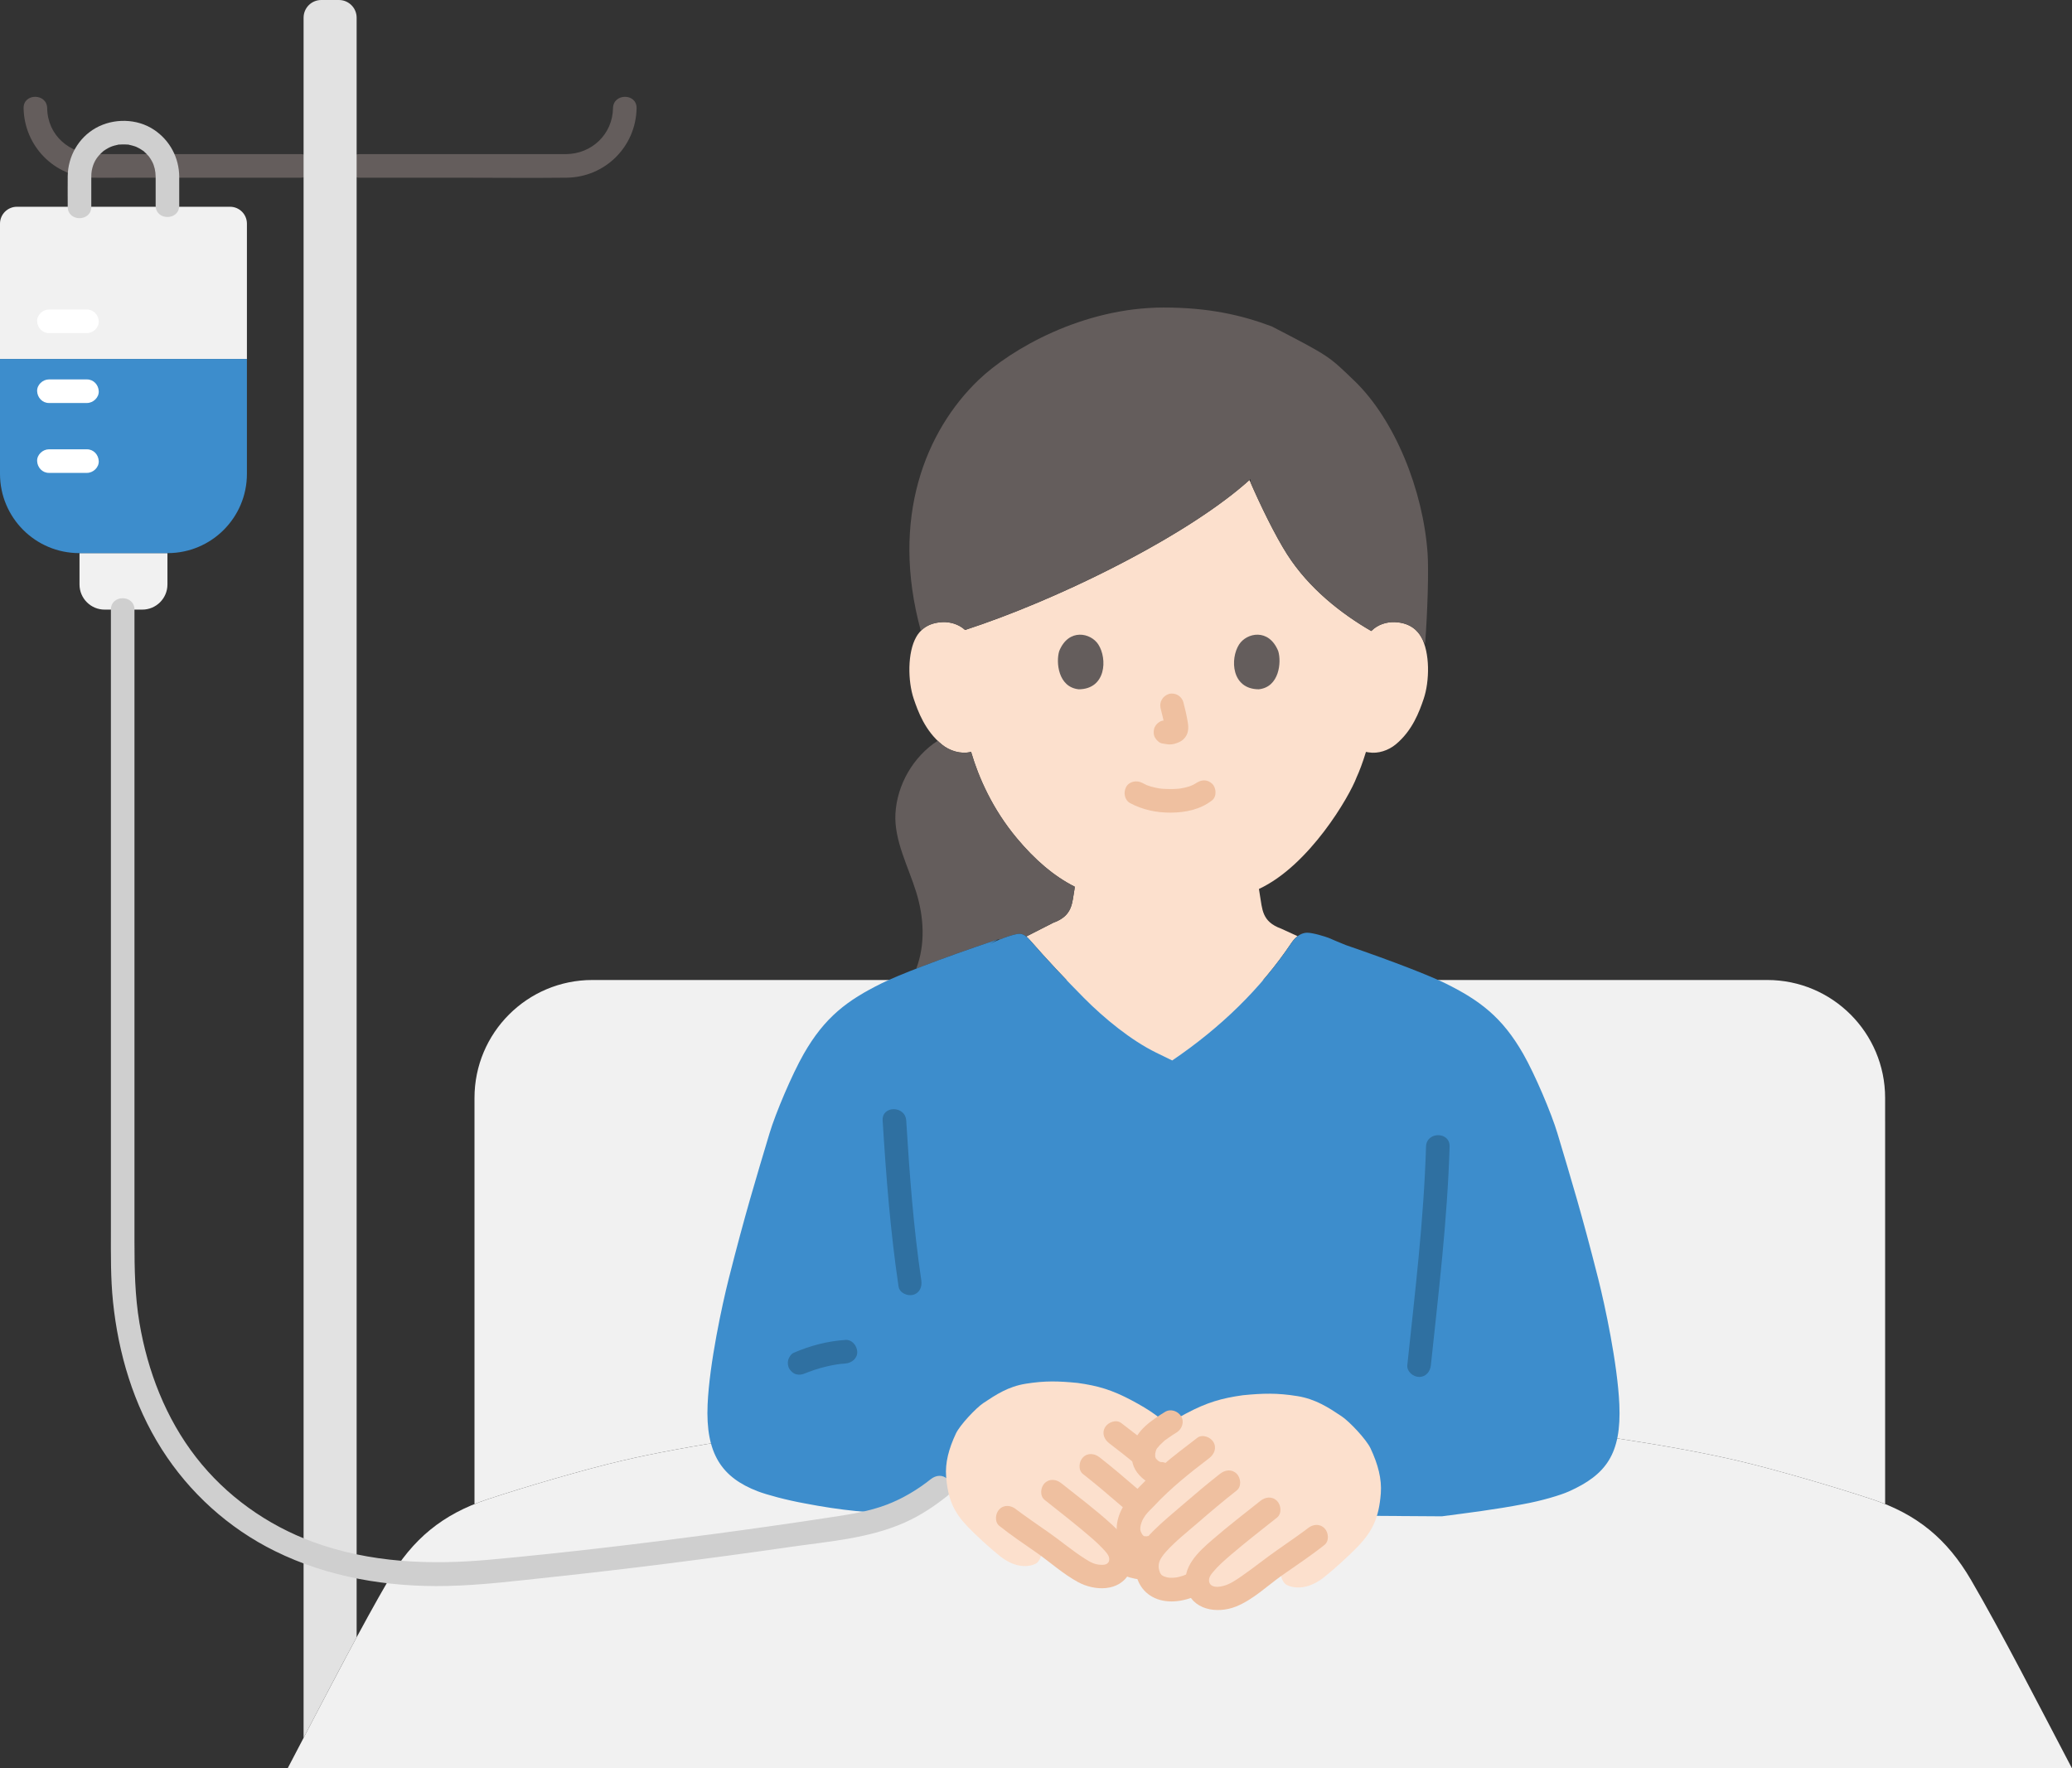 <?xml version="1.0" encoding="UTF-8"?><svg id="b" xmlns="http://www.w3.org/2000/svg" width="351.545" height="300.002" viewBox="0 0 351.545 300.002"><rect x="0" y="0" width="351.545" height="300.002" fill="#333333" stroke="none"/><defs><style>.d{fill:#3d8dcc;}.e{fill:#fff;}.f{fill:#e2e2e2;}.g{fill:#fce0cd;}.h{fill:#efc0a0;}.i{fill:#2f70a1;}.j{fill:#645d5c;}.k{fill:#cfcfcf;}.l{fill:#f1f1f1;}</style></defs><g id="c"><path class="j" d="M51.003,26.146c-11.567,0-23.135,0-34.702,0-4.492,0-8.216-3.149-8.298-7.794-.045-2.571-4.045-2.579-4,0,.112,6.392,5.185,11.641,11.618,11.791,1.767.041,3.54.003,5.308.003,7.87,0,15.74,0,23.61,0,2.155,0,4.309,0,6.464,0,2.574,0,2.578-4,0-4h0Z"/><path class="j" d="M61.007,30.146c5.619,0,11.237,0,16.856,0,6.088,0,12.18.071,18.267,0,6.533-.077,11.762-5.255,11.877-11.794.045-2.575-3.955-2.575-4,0-.078,4.433-3.611,7.771-8,7.794-2.152.011-4.304,0-6.456,0h-22.664c-1.96,0-3.919,0-5.879,0-2.574,0-2.578,4,0,4h0Z"/><path class="l" d="M28.409,94.72v4.43c0,2.36-1.91,4.27-4.27,4.27h-6.39c-2.35,0-4.26-1.91-4.26-4.27v-5.32h14.92v.89Z"/><path class="f" d="M59.762,1.021c-.551-.626-1.358-1.021-2.254-1.021h-3c-1.66,0-3,1.34-3,3v291.827c2.778-5.323,5.962-11.434,9-17.062V3c0-.759-.282-1.451-.746-1.979Z"/><path class="l" d="M319.838,190.316v-4.061c0-11.046-8.954-20-20-20H100.505c-11.046,0-20,8.954-20,20v68.904c.709-.285,1.442-.553,2.199-.804,6.377-2.113,16.37-5.047,22.918-6.576,21.417-5,64.766-9.833,94.55-9.833s73.133,4.833,94.55,9.833c6.548,1.529,16.541,4.463,22.918,6.576.757.251,1.49.519,2.2.804,0-3.495,0-5.546,0-5.546v-59.297Z"/><path class="l" d="M41.893,37.939c0-1.583-1.283-2.862-2.865-2.862H2.873c-1.587,0-2.873,1.286-2.873,2.873v22.948h41.893v-22.959Z"/><path class="d" d="M0,60.899v19.498c0,7.421,6.016,13.437,13.437,13.437h15.015c7.423,0,13.441-6.021,13.441-13.444v-19.491H0Z"/><path class="e" d="M8.3,56.509h6.455c1.046,0,2.048-.92,2-2s-.879-2-2-2c-.067,0-.134,0-.2,0-1.046,0-2.048.92-2,2s.879,2,2,2c.067,0,.134,0,.2,0v-4h-6.455c-1.046,0-2.048.92-2,2s.879,2,2,2h0Z"/><path class="e" d="M8.3,68.367h6.455c1.046,0,2.048-.92,2-2s-.879-2-2-2c-.067,0-.134,0-.2,0-1.046,0-2.048.92-2,2s.879,2,2,2c.067,0,.134,0,.2,0v-4h-6.455c-1.046,0-2.048.92-2,2s.879,2,2,2h0Z"/><path class="e" d="M8.3,80.224h6.455c1.046,0,2.048-.92,2-2s-.879-2-2-2c-.067,0-.134,0-.2,0-1.046,0-2.048.92-2,2s.879,2,2,2c.067,0,.134,0,.2,0v-4h-6.455c-1.046,0-2.048.92-2,2s.879,2,2,2h0Z"/><path class="k" d="M15.489,35.08v-4.521c0-.932-.012-1.38.201-2.142.31-1.111.829-1.886,1.797-2.733.267-.234-.373.239.125-.101.106-.073.211-.146.32-.215.273-.173.557-.327.85-.463-.355.165.227-.081.248-.088.124-.042.25-.081.376-.116.192-.054.386-.091.58-.137.402-.096-.187-.015.267-.038.325-.017.647-.032.973-.022.137.004.273.015.409.022.612.032-.323-.095.268.038.323.073.642.147.957.253.123.042.248.085.368.135-.328-.137.249.136.314.171.255.139.498.295.738.459.479.327-.217-.239.199.164.092.089.191.171.282.261.138.134.263.28.397.418.256.26.113.122.051.043.237.301.441.639.62.977.366.692.575,1.618.579,2.547.007,1.63,0,3.259,0,4.889,0,2.574,4,2.578,4,0,0-1.622.007-3.244,0-4.865-.014-3.24-1.573-6.191-4.269-7.996-2.897-1.939-6.878-1.999-9.895-.303-2.939,1.652-4.716,4.825-4.756,8.17-.02,1.731,0,3.463,0,5.195,0,2.574,4,2.578,4,0h0Z"/><path class="l" d="M58.656,281.221c2.554-4.794,5.084-9.432,7.274-13.183,4.064-6.965,9.177-11.165,16.774-13.682,6.377-2.113,16.37-5.047,22.918-6.576,21.417-5,64.766-9.833,94.55-9.833s73.133,4.833,94.55,9.833c6.548,1.529,16.541,4.463,22.918,6.576,7.596,2.517,12.71,6.718,16.774,13.682,5.202,8.914,11.767,21.756,16.57,30.892l.562,1.072c-84.207,0-302.745,0-302.745,0,2.781-5.29,6.342-12.184,9.857-18.781Z"/><path class="g" d="M210.106,83.046c-11.06,9.046-31.262,18.909-46.366,23.829-1.095-1.003-2.54-1.379-3.783-1.335-2.79.098-3.977,1.607-4.488,2.493-1.525,2.645-1.461,7.518-.437,10.533.725,2.135,1.913,5.402,4.775,7.745,1.269,1.038,3.182,1.696,4.951,1.241,1.296,4.403,3.645,9.721,7.769,14.657,3.059,3.661,6.264,6.425,9.811,8.215-.01.159-.02.327-.031.396-.43,2.39-.28,4.52-3.6,5.72-.101.034-2.209,1.146-4.586,2.336.192.149.373.326.539.515,3.097,3.532,5.849,6.472,9.232,9.888,3.463,3.497,8.048,7.237,12.267,9.296l2.722,1.328c8.25-5.601,15.028-12.2,20.216-19.922.343-.51.703-.888,1.063-1.158-1.562-.718-2.724-1.257-2.793-1.282-3.32-1.2-3.18-3.33-3.61-5.72-.06-.349-.12-.689-.158-1.013,8.536-3.964,15.378-15.709,16.582-18.976.397-.828,1.048-2.533,1.574-4.273.28.047.439.074.439.074,1.66.28,3.396-.356,4.576-1.321,2.863-2.342,4.05-5.609,4.775-7.745,1.024-3.015,1.088-7.889-.437-10.533-.511-.886-1.698-2.395-4.488-2.493-1.313-.046-2.852.376-3.965,1.511-5.037-2.914-10.546-7.185-14.261-12.991-2.035-3.179-4.589-8.416-6.406-12.63-.594.535-1.224,1.074-1.886,1.616Z"/><path class="j" d="M212.183,81.873c1.804,4.135,4.251,9.118,6.214,12.186,3.715,5.806,9.224,10.077,14.261,12.991,1.113-1.136,2.652-1.557,3.965-1.511,2.79.098,3.977,1.607,4.488,2.493l.68,1.179c.418-5.43.623-12.521.418-15.372-.76-10.67-5.53-22.58-12.39-29.21-4.429-4.251-4.155-4.139-14.046-9.255-5.194-1.947-10.752-3.202-18.352-3.202-13.729,0-25.948,7.073-31.371,12.264-8.976,8.593-15.064,23.43-9.816,42.583.709-.719,1.858-1.415,3.724-1.481,1.242-.044,2.688.332,3.788,1.328,16.101-5.24,38.004-16.107,48.437-25.611"/><path class="j" d="M170.682,158.986c-.373.13-.772.28-1.183.447l-.109-.109-.238.091c-5.565,1.871-10.215,3.558-13.697,4.919,1.569-4.138,1.305-8.722-.001-12.964-1.333-4.324-3.753-8.754-3.536-13.27.258-4.961,3.021-9.736,7.175-12.43.225.221.464.434.716.64,1.269,1.038,3.182,1.696,4.951,1.24,1.297,4.406,3.645,9.722,7.769,14.658,3.061,3.664,6.269,6.429,9.82,8.219-.017.187-.032.344-.039.392-.43,2.39-.28,4.52-3.6,5.72-.101.034-2.209,1.146-4.586,2.336-.343-.267-.721-.449-1.107-.467-.362-.017-1.241.197-2.334.578Z"/><path class="h" d="M191.772,136.264c2.146,1.133,4.455,1.614,6.882,1.598,2.503-.016,4.993-.525,6.993-2.083.829-.646.729-2.159,0-2.828-.88-.807-1.944-.689-2.828,0,.619-.482.191-.15.032-.048-.136.087-.275.167-.418.242-.19.1-.648.202-.095.064-.194.049-.385.148-.576.209-.527.169-1.067.281-1.613.368.299-.048.094-.013-.089.005-.158.016-.317.029-.475.039-.382.025-.764.034-1.147.032-.343-.002-.685-.014-1.027-.037-.157-.011-.314-.023-.47-.039-.067-.007-.641-.106-.162-.016-.508-.096-1.011-.186-1.507-.335-.211-.063-.417-.139-.625-.21-.489-.167.353.176-.089-.033-.258-.122-.513-.249-.766-.382-.925-.488-2.217-.265-2.736.718-.488.924-.27,2.215.718,2.736h0Z"/><path class="h" d="M196.919,120.196c.295,1.124.577,2.265.746,3.415l-.071-.532c.02.158.029.313.013.471l.071-.532c-.011.073-.027.142-.052.212l.202-.478c-.022.049-.045.091-.075.136l.313-.405c-.035.043-.068.075-.112.11l.405-.313c-.086.055-.177.1-.27.143l.478-.202c-.149.062-.297.108-.456.133l.532-.071c-.144.017-.284.016-.428,0l.532.071c-.161-.022-.32-.062-.481-.083-.266-.083-.532-.095-.798-.036-.266.012-.514.091-.744.237-.415.243-.811.718-.919,1.195-.117.512-.091,1.087.202,1.541.26.403.695.852,1.195.919.389.052.767.151,1.163.168.619.027,1.191-.165,1.743-.419.687-.316,1.225-.948,1.408-1.687.155-.628.09-1.16-.016-1.79-.186-1.1-.44-2.191-.723-3.27-.127-.483-.49-.944-.919-1.195s-1.061-.357-1.541-.202c-1.042.337-1.681,1.376-1.397,2.46h0Z"/><path class="j" d="M179.709,110.458c-.57,1.853-.199,6.117,3.313,6.48,4.641-.028,4.888-5.182,3.325-7.606-1.279-1.984-5.04-2.81-6.638,1.126Z"/><path class="j" d="M216.871,110.458c.57,1.853.199,6.117-3.312,6.479-4.641-.028-4.888-5.182-3.326-7.606,1.279-1.984,5.04-2.809,6.638,1.127Z"/><path class="d" d="M169.92,256.747l74.71.493c4.197-.549,9.217-1.173,13.753-2.054,3.152-.566,6.363-1.522,7.824-2.179,6.269-2.811,8.911-6.338,8.537-14.754-.306-6.928-2.472-16.909-3.568-21.258-2.778-10.978-4.579-16.859-6.94-24.743-1.002-3.352-3.814-9.997-5.802-13.465-3.576-6.254-7.408-9.099-13.21-11.968-2.485-1.228-8.448-3.588-16.866-6.482-.985-.395-1.952-.799-2.9-1.213-.491-.199-2.678-.894-3.678-.89-.807.003-1.801.439-2.681,1.748-5.188,7.723-11.966,14.322-20.216,19.922l-2.722-1.328c-4.219-2.059-8.804-5.799-12.267-9.296-3.383-3.416-6.135-6.356-9.232-9.888-.461-.526-1.043-.955-1.646-.982-.634-.029-2.854.648-5.039,1.693l1.052-.579.36-.199-.238.091c-9.846,3.31-16.829,6.046-19.572,7.402-5.802,2.869-9.633,5.714-13.21,11.968-1.988,3.468-4.8,10.114-5.802,13.465-2.362,7.885-4.163,13.765-6.94,24.743-1.096,4.35-3.262,14.33-3.568,21.258-.374,8.417,2.438,12.426,8.537,14.754,1.495.574,4.868,1.489,8.019,2.054,5.627,1.093,12.116,1.867,16.031,1.432,2.245-1.006,4.365-2.296,6.31-3.84l.381-.302,10.583,4.396Z"/><path class="i" d="M136.672,232.957c.2-.086.165-.072-.104.042.084-.035.168-.069.252-.103.148-.059.297-.117.447-.173.323-.121.648-.235.976-.342.612-.2,1.232-.375,1.858-.528.612-.149,1.229-.275,1.85-.376.161-.026.365-.024.518-.078-.318.042-.367.049-.148.021l.127-.015c.331-.038.662-.067.994-.089,1.042-.07,2.051-.87,2-2-.046-1.024-.882-2.075-2-2-3.051.205-5.991.973-8.79,2.187-.428.186-.801.768-.919,1.195-.132.479-.072,1.116.202,1.541.275.427.685.803,1.195.919.559.127,1.02.024,1.541-.202h0Z"/><path class="i" d="M149.753,190.094c.584,9.423,1.313,18.833,2.702,28.176.159,1.069,1.509,1.658,2.46,1.397,1.145-.315,1.556-1.388,1.397-2.46-1.335-8.986-1.997-18.051-2.559-27.113-.159-2.557-4.16-2.575-4,0h0Z"/><path class="i" d="M241.947,194.51c-.374,12.431-1.873,24.732-3.176,37.086-.113,1.076,1,2,2,2,1.176,0,1.886-.921,2-2,1.302-12.354,2.802-24.655,3.176-37.086.077-2.575-3.923-2.572-4,0h0Z"/><path class="k" d="M18.815,103.418c0,19.465,0,38.929,0,58.394v47.032c0,3.998-.054,7.991.356,11.976.906,8.813,3.492,17.505,8.263,25.021,4.689,7.386,11.346,13.414,19.195,17.289,9.03,4.458,19.17,6.145,29.184,5.928,5.945-.128,11.894-.88,17.802-1.509,6.498-.691,12.989-1.455,19.473-2.272,6.96-.878,13.913-1.817,20.856-2.82,6.582-.951,13.467-1.438,19.601-4.18,2.62-1.171,4.964-2.732,7.206-4.511.847-.672.702-2.126,0-2.828-.836-.836-1.979-.674-2.828,0-2.251,1.787-4.77,3.296-7.46,4.322-2.954,1.127-6.011,1.607-9.12,2.083-6.704,1.026-13.418,1.986-20.14,2.882-12.647,1.687-25.323,3.197-38.03,4.365-10.171.934-20.411.542-30.086-3.009-7.779-2.856-14.745-7.816-19.834-14.372-5.124-6.601-8.198-14.571-9.589-22.766-.778-4.585-.849-9.202-.849-13.835,0-14.295,0-28.591,0-42.886,0-19.424,0-38.847,0-58.271v-6.031c0-2.574-4-2.578-4,0h0Z"/><path class="g" d="M182.564,265.838c.453.301.906.584,1.347.833,1.02.576,3.34,1.248,4.807.408.909-.521,1.381-1.377,1.464-2.275.083.049.128.075.128.075,1.972,1.161,5.151,1.742,6.916.198,1.027-.899,1.648-3.356.415-5.137-.168-.302-.403-.628-.692-.974,1.026.402,2.946.927,4.054-1.38.733-1.527.087-3.891-1.754-5.658-.695-.667-2.135-2.373-3.561-3.623-.306-.266-.616-.531-.928-.793l1.295-.193c.952.057,2.109-.824,2.583-1.735.4-.769.287-1.98.009-2.735-.649-1.762-3.633-3.692-6.717-5.322-3.296-1.742-5.64-2.434-9.109-2.916-3.269-.322-5.52-.386-8.793.138-2.96.474-5.044,1.85-7.167,3.264-1.28.852-4.005,3.754-4.675,5.179-1.209,2.572-1.845,4.967-1.661,7.3.304,3.872,1.297,6.052,3.716,8.57,1.407,1.465,3.859,3.699,5.445,4.953,2.224,1.76,4.359,1.989,5.912,1.323,1.249-.535,1.389-2.89.887-3.822,0,0-.047-.088-.095-.176l.045.031c.498.348.934.653,1.257.882,1.138.806,3.012,2.351,4.874,3.586Z"/><path class="h" d="M183.741,250.066c2.09,1.639,4.12,3.351,6.128,5.09,1.809,1.566,3.727,3.065,5.335,4.844.437.484,1.044,1.254,1.121,1.976.044.417-.008.614-.135,1.068-.029.1-.063.198-.101.294.066-.172.049-.154-.052.054-.132.198-.131.21.005.037-.053.064-.11.123-.171.179-.081.074-.078.074.011,0-.117.078-.238.149-.364.213.225-.11-.34.101-.424.123-.106.027-.212.049-.32.066.166-.027.123-.028-.131-.003-.266.011-.531.005-.796-.015-.752-.058-1.786-.418-2.526-.839-2.241-1.275-4.258,2.179-2.019,3.454,1.996,1.136,4.368,1.679,6.643,1.24,2.214-.427,3.867-2.156,4.248-4.367.845-4.9-3.909-8.042-7.141-10.844-2.125-1.842-4.269-3.661-6.482-5.397-.849-.666-2-.828-2.828,0-.693.693-.855,2.158,0,2.828h0Z"/><path class="h" d="M197.228,261.151c2.579.538,4.859-.69,5.776-3.202.868-2.378-.24-5.033-1.791-6.85-3.192-3.74-7.093-6.721-10.982-9.688-.859-.656-2.238-.134-2.736.718-.602,1.029-.144,2.079.718,2.736,3.129,2.387,6.172,4.797,8.862,7.684.487.523,1.058,1.003,1.465,1.591.198.286.443.73.515.914.081.209.142.426.193.644.024.103.06.481.042.202.013.198.017.404-.002.601.039-.389-.059.16-.076.212.104-.334-.047.09-.126.216-.084.134-.051.085-.18.246-.231.288.068.025-.219.151.371-.163-.11.006-.178.02.338-.068.073-.039-.124-.034-.424.01.345.072-.091-.019-1.056-.22-2.161.309-2.46,1.397-.273.992.335,2.239,1.397,2.46h0Z"/><path class="h" d="M177.233,254.452c2.122,1.689,4.266,3.351,6.349,5.088,1.173.979,2.36,1.959,3.414,3.069.63.663,1.286,1.304,1.196,2.029-.019.153-.033.346-.277.567-.275.25-.677.278-1.093.263-1.152-.041-1.851-.465-2.789-1.06-2.099-1.331-3.994-2.951-6.03-4.373-1.001-.7-2.006-1.395-3.005-2.099-.53-.373-1.058-.748-1.583-1.129-.229-.166-.458-.333-.685-.503-.077-.057-.153-.115-.23-.172-.47-.356.283.226-.112-.089-.844-.673-2.004-.824-2.828,0-.698.698-.849,2.152,0,2.828,2.01,1.602,4.155,3.034,6.261,4.504,2.362,1.649,4.54,3.644,7.081,5.022,2.811,1.525,7.004,1.679,8.711-1.532,1.696-3.19-.618-6.072-2.886-8.155-2.747-2.522-5.75-4.766-8.665-7.087-.844-.672-2.004-.824-2.828,0-.697.697-.85,2.152,0,2.828h0Z"/><path class="g" d="M211.137,269.479c-.476.316-.951.613-1.414.874-1.07.605-3.506,1.31-5.046.428-.954-.546-1.45-1.446-1.537-2.388-.087.051-.134.079-.134.079-2.07,1.218-5.407,1.829-7.26.207-1.078-.943-1.73-3.523-.436-5.393.177-.317.423-.659.727-1.023-1.077.422-3.092.973-4.255-1.448-.769-1.603-.091-4.084,1.841-5.94.729-.7,2.242-2.491,3.738-3.803.321-.279.647-.557.974-.832l-1.359-.202c-.999.06-2.214-.865-2.711-1.821-.42-.808-.301-2.078-.01-2.871.681-1.849,3.814-3.875,7.051-5.586,3.459-1.829,5.921-2.555,9.562-3.061,3.431-.338,5.794-.405,9.23.145,3.107.498,5.295,1.942,7.523,3.426,1.344.895,4.205,3.941,4.908,5.437,1.269,2.7,1.936,5.214,1.744,7.663-.319,4.065-1.362,6.353-3.9,8.996-1.477,1.538-4.051,3.882-5.715,5.199-2.335,1.847-4.576,2.088-6.206,1.389-1.311-.562-1.458-3.033-.931-4.012,0,0,.05-.093.1-.185l-.047.033c-.522.366-.98.685-1.32.926-1.194.846-3.162,2.467-5.116,3.764Z"/><path class="h" d="M207.002,250.023c-2.095,1.643-4.132,3.354-6.145,5.095-1.739,1.504-3.539,2.962-5.17,4.585-1.67,1.662-3.19,3.68-3.089,6.159s1.393,4.557,3.758,5.418c2.475.9,5.445.179,7.659-1.082,2.237-1.273.224-4.73-2.019-3.454-.769.438-1.772.797-2.581.885-.507.056-1.032.047-1.346-.018-.115-.024-.707-.227-.579-.166.031.015-.552-.331-.329-.181-.086-.076-.166-.158-.241-.246.128.161.124.142-.011-.059-.195-.326-.016.067-.138-.284-.181-.519-.222-.734-.169-1.291.069-.72.724-1.584,1.196-2.106,1.66-1.837,3.639-3.385,5.506-5.003,2.138-1.853,4.3-3.678,6.526-5.424.851-.667.699-2.129,0-2.828-.84-.84-1.976-.669-2.828,0h0Z"/><path class="h" d="M194.654,260.605c-.485.101.393.034-.122.023-.084-.002-.598-.05-.156.032-.045-.008-.506-.102-.279-.06.062.011-.077-.047-.103-.071-.03-.027-.278-.323-.215-.237-.037-.05-.321-.703-.212-.367-.025-.076-.125-.61-.083-.249-.02-.173-.014-.351-.007-.524.012-.139.007-.143-.015-.012l.041-.222c.046-.227.107-.456.187-.675.127-.351.341-.739.592-1.096.438-.623,1.034-1.134,1.553-1.69,2.83-3.037,6.03-5.569,9.323-8.082.857-.654,1.31-1.723.718-2.736-.494-.844-1.872-1.377-2.736-.718-4.075,3.11-8.165,6.234-11.508,10.154-1.605,1.881-2.756,4.633-1.854,7.094.946,2.582,3.287,3.845,5.941,3.291,1.058-.221,1.67-1.466,1.397-2.46-.302-1.097-1.399-1.618-2.46-1.397h0Z"/><path class="h" d="M213.834,254.628c-2.713,2.159-5.461,4.274-8.085,6.542-2.382,2.059-5.301,4.679-4.471,8.177.908,3.826,5.252,4.467,8.409,3.206,2.924-1.167,5.296-3.506,7.84-5.301,2.408-1.699,4.883-3.32,7.189-5.158.845-.674.703-2.125,0-2.828-.835-.835-1.981-.675-2.828,0-.059.047-.279.216.012-.005-.076.058-.152.116-.229.173-.199.149-.398.297-.598.444-.465.341-.934.676-1.404,1.009-.986.699-1.978,1.39-2.97,2.08-2.027,1.412-3.945,2.97-5.974,4.377-1.062.736-2.057,1.428-3.195,1.711-.785.195-1.885.317-2.292-.461-.118-.225-.138-.537-.078-.805.094-.419.383-.776.646-1.093.901-1.086,1.982-2.024,3.051-2.938,2.544-2.174,5.19-4.221,7.807-6.304.846-.673.703-2.125,0-2.828-.836-.836-1.98-.675-2.828,0h0Z"/><path class="h" d="M196.976,248.037c-.056.004-.112.004-.169,0-.158-.009-.076.003.245.036-.041-.043-.234-.067-.291-.08-.223-.054.382.206.072.027-.114-.066-.225-.132-.337-.202-.305-.19.201.197.034.028-.078-.079-.166-.149-.244-.228-.077-.078-.147-.164-.221-.245-.163-.178.221.351.049.044-.033-.052-.064-.104-.093-.159-.071-.135-.046-.067.075.204.021-.042-.078-.253-.089-.3-.082-.347.044-.055,0,.081.027-.083-.016-.313-.015-.402.001-.112.015-.225.017-.337.004-.257-.086.436-.011.072.044-.216.133-.434.168-.648.034-.21-.236.456-.068.157.042-.074.078-.151.121-.224.045-.077.092-.152.141-.226.031-.046.063-.091.095-.136.088-.121.042-.062-.139.178.146-.091.283-.33.405-.457.169-.175.345-.342.526-.504.067-.059.529-.53.6-.504-.035-.013-.309.231-.049.038.124-.092.248-.184.373-.273.486-.348.988-.674,1.496-.989.888-.552,1.314-1.812.718-2.736-.574-.89-1.786-1.308-2.736-.718-2.167,1.346-4.874,3.118-5.471,5.792-.349,1.566-.224,3.219.781,4.521.95,1.23,2.402,2.228,4.016,2.19,1.045-.025,2.049-.902,2-2-.048-1.062-.879-2.027-2-2h0Z"/></g></svg>